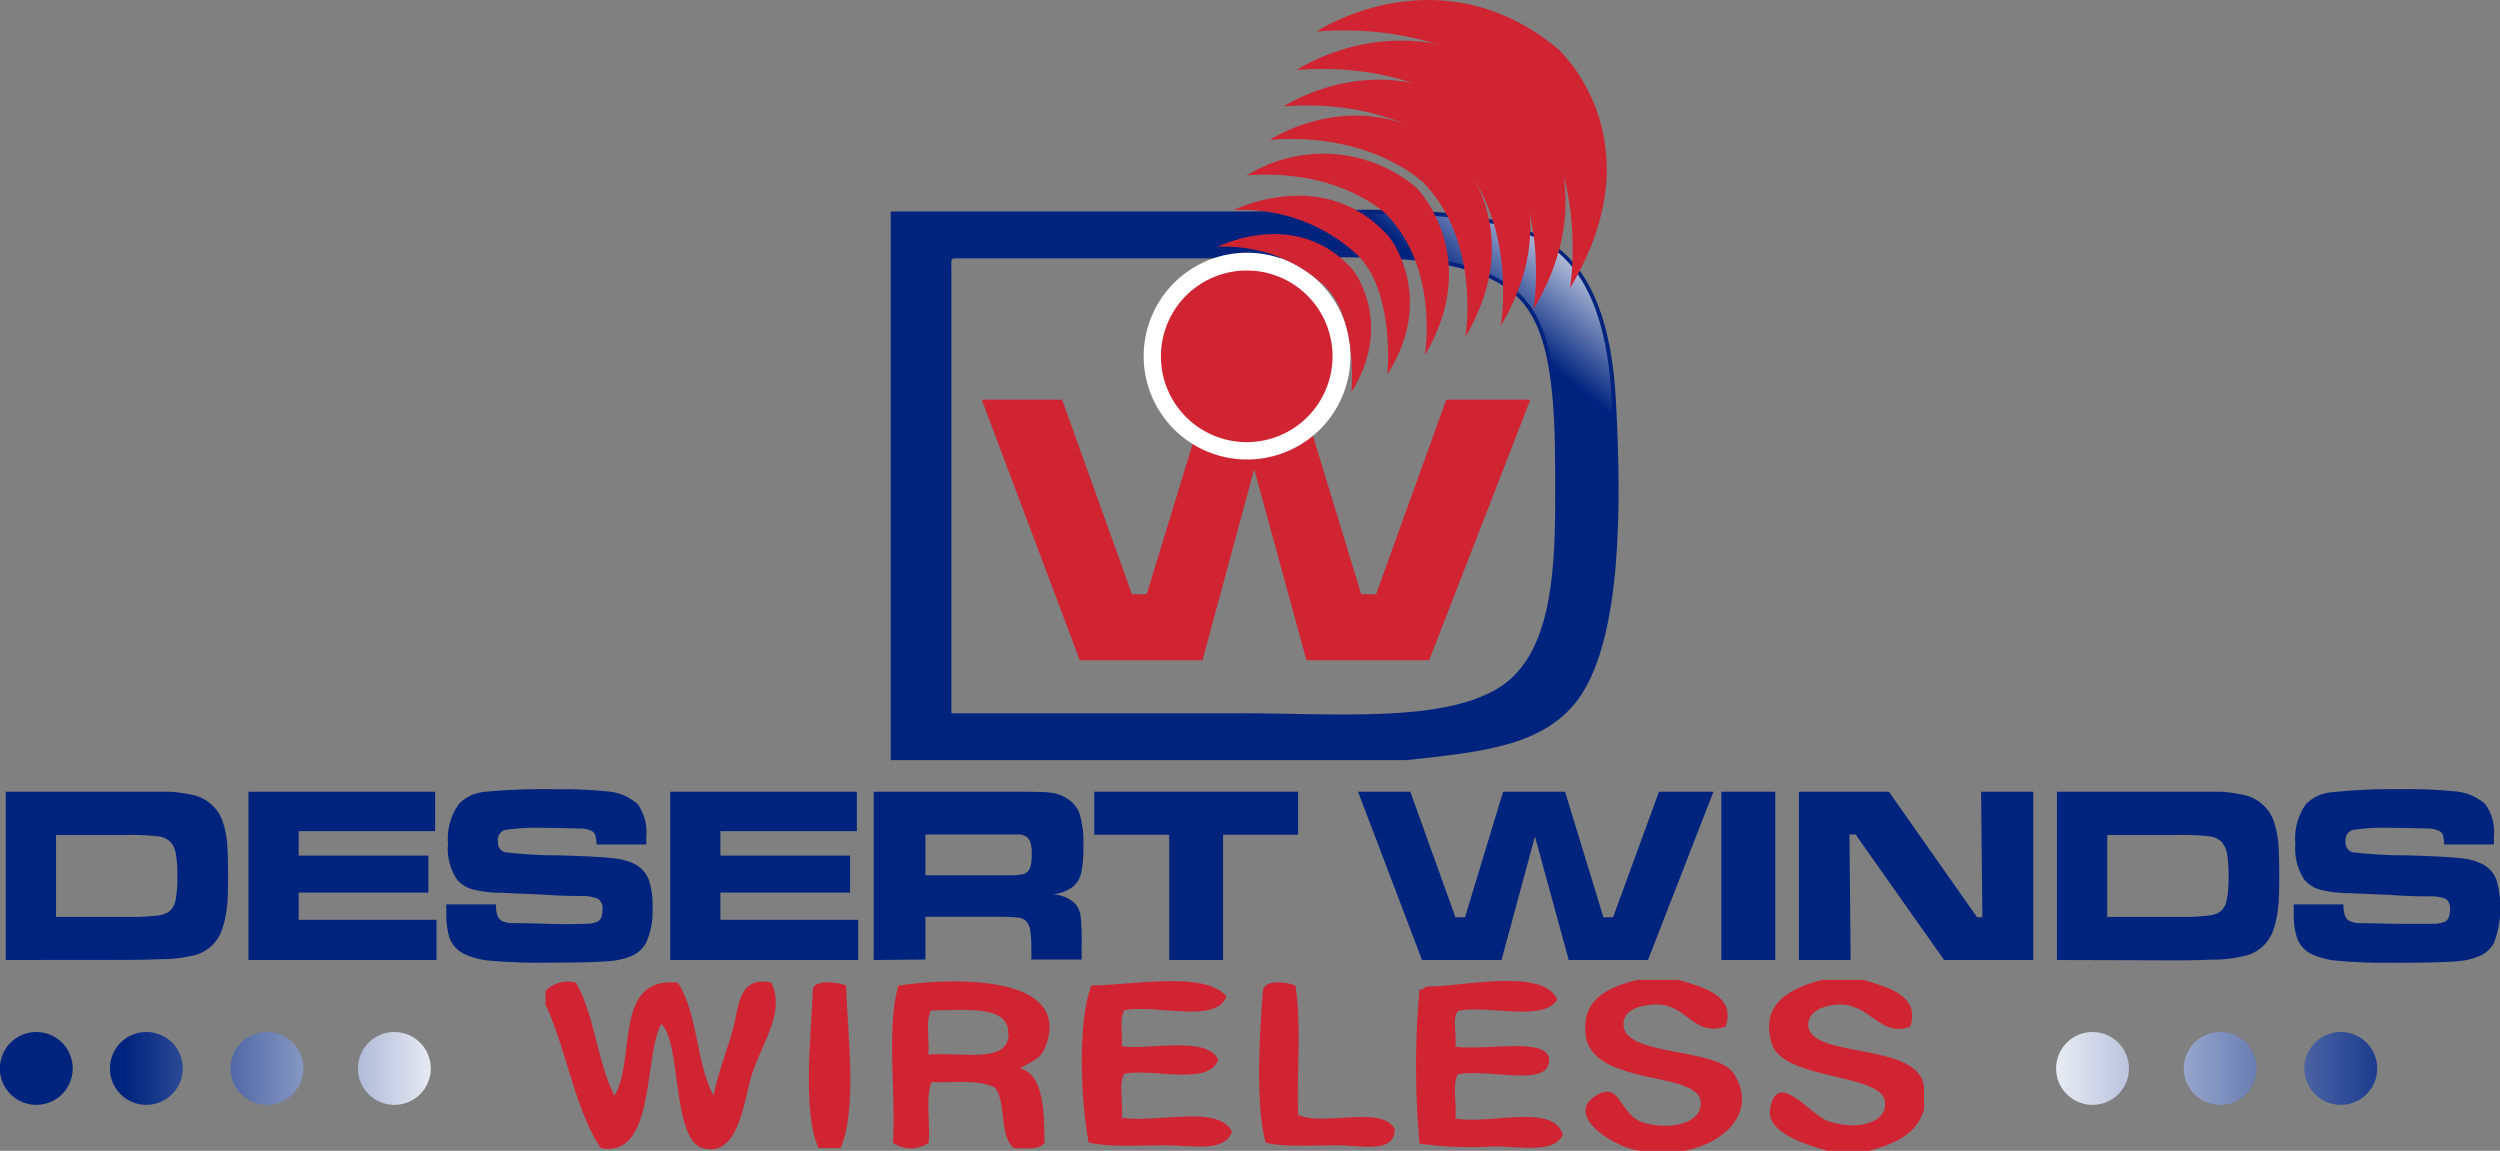 <svg xmlns="http://www.w3.org/2000/svg" xmlns:xlink="http://www.w3.org/1999/xlink" viewBox="0 0 217.63 100.18"><rect x="0" y="0" width="217.63" height="100.18" fill="#808080" stroke="none"/><defs><style>.cls-1,.cls-9{fill:#d02433;}.cls-1,.cls-10,.cls-11,.cls-12{fill-rule:evenodd;}.cls-10,.cls-2{fill:#00237e;}.cls-3{fill:url(#linear-gradient);}.cls-4{fill:url(#linear-gradient-2);}.cls-5{fill:url(#linear-gradient-3);}.cls-6{fill:url(#linear-gradient-5);}.cls-7{fill:url(#linear-gradient-6);}.cls-8{fill:url(#linear-gradient-7);}.cls-11{fill:url(#linear-gradient-9);}.cls-12{fill:#fff;}</style><linearGradient id="linear-gradient" x1="40.29" y1="92.97" x2="10.83" y2="92.97" gradientUnits="userSpaceOnUse"><stop offset="0" stop-color="#fff"/><stop offset="1" stop-color="#00237e"/></linearGradient><linearGradient id="linear-gradient-2" x1="40.29" y1="92.97" x2="10.83" y2="92.97" xlink:href="#linear-gradient"/><linearGradient id="linear-gradient-3" x1="40.29" y1="92.97" x2="10.83" y2="92.97" xlink:href="#linear-gradient"/><linearGradient id="linear-gradient-5" x1="175.93" y1="92.97" x2="210.81" y2="92.97" xlink:href="#linear-gradient"/><linearGradient id="linear-gradient-6" x1="175.93" y1="92.97" x2="210.81" y2="92.97" xlink:href="#linear-gradient"/><linearGradient id="linear-gradient-7" x1="175.93" y1="92.97" x2="210.81" y2="92.97" xlink:href="#linear-gradient"/><linearGradient id="linear-gradient-9" x1="129.68" y1="12.5" x2="122.34" y2="21.5" xlink:href="#linear-gradient"/></defs><g id="Layer_2" data-name="Layer 2"><g id="Layer_1-2" data-name="Layer 1"><path class="cls-1" d="M142.53,85.3h3.6c2,.61,5.05,1.32,4.08,4.08-3,.92-3.32-2.23-6.48-1.92-1.56.15-2.37.72-2.4,1.68-.1,2.85,8.09,2,9.6,4.32,2.09,3.24-.71,6.07-4.32,6.72H143c-2.06,0-7-3-4.08-4.8,2.28-1.39,1.91,1.78,4.32,2.4s5-.07,4.8-1.92c-.17-1.54-3.43-1.76-5.76-2.4C140.71,93,138,92.3,138,89.62,137.93,87.9,138.67,86.2,142.53,85.3Z"/><path class="cls-1" d="M158.61,85.3h3.6c2,.61,5,1.32,4.08,4.08-2.65,1-3.55-2.21-6.48-1.92-1.08.1-2.36.57-2.4,1.68-.11,3.12,9.73,1.45,10.08,5.52v1.92c-.62,2.18-2.56,3-4.8,3.6h-3.6c-2.34-.64-5.31-1.73-5-3.6.52-3.58,3.5.44,5,1,2.71.91,5.23.12,5-1.68-.26-2.48-8.77-1.84-9.84-5C153.4,88.16,154.65,86.31,158.61,85.3Z"/><path class="cls-1" d="M47.49,87.46v-1.2a2.73,2.73,0,0,1,2.64-.72c1.63,2.77,1.86,6.93,3.36,9.84C55.41,92.17,53.34,85,59,85.54c1.73,2.59,1.6,7,3.12,9.84.29-1.67,1.13-3.83,1.68-5.76.5-1.75.4-4.74,3.36-4.08,1.18,2.62-.74,5.07-1.68,7.92-.69,2.08-1.11,7.42-4.32,6.48-2.68-.79-1.86-9.35-3.6-10.8C56,92,57.1,100.86,52.29,99.94,50,96.45,49.32,91.39,47.49,87.46Z"/><path class="cls-1" d="M73.65,85.78c.13,4.08,1,10.85-.48,14.16H71.25C69.82,96.72,70.62,90,70.77,86,71.15,85.26,72.92,85.51,73.65,85.78Z"/><path class="cls-1" d="M88.77,93c2.28.49,2.1,4.55,2.16,6.48-.42.62-1.59.48-2.64.48-1.34-1-.65-4-1.68-5.28-1.29-.71-3.57-.43-5.52-.48-.53,1.31-.11,3.57-.24,5.28a2.77,2.77,0,0,1-3.12,0c.28-4.44-.59-10,.48-13.68C83.53,85,93.57,85,90.93,91.3,90.58,92.14,89.84,92.42,88.77,93Zm-1-2.88c.18-2.6-3.37-2.2-6.72-2.16-.5.86-.12,2.59-.24,3.84C84,91.59,87.63,92.57,87.81,90.1Z"/><path class="cls-1" d="M106.77,86.74c-.93,2.43-6.06.66-8.88,1.2-.47.64-.14,2.1-.24,3.12,2,.44,7.45-1,8.4,1.2-.84,2.28-5.49.75-8.16,1.2-.55.8-.08,2.63-.24,3.84,3.1.49,8.37-1.17,9.6,1.2-.58,1.87-3.57,1.2-5.76,1.2-2.47,0-5,.18-6.72-.24-.67-3.53-1-10.53.24-13.68C98.38,85.8,104.89,84.46,106.77,86.74Z"/><path class="cls-1" d="M112.77,85.78c.54,3.3.1,7.58.24,11.28,2.24,1,7.26-.86,8.4,1.2.09,2.21-3,1.44-5,1.44-2.29,0-4.78.18-6.24-.24-.9-3.42-.52-9.4-.24-13.2C110.05,85.22,112,85.48,112.77,85.78Z"/><path class="cls-1" d="M135.57,87c-1.17,2-5.93.47-8.64,1-.55.57-.09,2.15-.24,3.12,2.89.35,8.21-.89,8.16,1.2-.06,2.36-5.07.7-7.92,1.2-.55.8-.09,2.63-.24,3.84,3,.58,8.57-1.38,9.36,1.44-.82,1.64-3.71,1-6,1a32.87,32.87,0,0,1-6.48-.24,75.41,75.41,0,0,1,0-13.44c.39.06.41-.23.72-.24C127.44,85.87,134.28,84.24,135.57,87Z"/><path class="cls-2" d="M.5,83.57V68.92H11.06c1.87,0,3.1,0,3.68,0a12.14,12.14,0,0,1,1.82.24,3.55,3.55,0,0,1,2.87,2.49,8.41,8.41,0,0,1,.33,1.66c.06.59.09,1.48.09,2.68s0,2.3-.1,3a8.43,8.43,0,0,1-.39,1.84,3.44,3.44,0,0,1-2.69,2.38,12.84,12.84,0,0,1-2.05.28c-.72,0-1.91.07-3.55.07Zm4.38-3.75H11.1a19.46,19.46,0,0,0,2.53-.11,2.21,2.21,0,0,0,1.14-.39,1.74,1.74,0,0,0,.52-1,10.14,10.14,0,0,0,.15-2,11.53,11.53,0,0,0-.13-2,2,2,0,0,0-.45-1,1.72,1.72,0,0,0-1.06-.51,19.78,19.78,0,0,0-2.74-.12H4.88Z"/><path class="cls-2" d="M21.63,68.92H37.88v3.43H26v2.13H37.29V77.7H26v2.37H38v3.5H21.63Z"/><path class="cls-2" d="M38.84,78.73h4.33c0,.72.14,1.18.44,1.39a1.94,1.94,0,0,0,.83.24c.34,0,1.41,0,3.22.06s3,0,3.4,0a2.57,2.57,0,0,0,.9-.17c.33-.13.49-.5.49-1.1a1,1,0,0,0-.35-.88A3.3,3.3,0,0,0,50.68,78c-.55,0-1.71,0-3.49-.13l-3.56-.15a10.27,10.27,0,0,1-2.48-.3,2.71,2.71,0,0,1-1.34-.82A4.79,4.79,0,0,1,39,73.43a5.13,5.13,0,0,1,1-3.5,3.58,3.58,0,0,1,2.21-1,51.09,51.09,0,0,1,6.06-.22,38.47,38.47,0,0,1,4.54.18A4.51,4.51,0,0,1,55.51,70a4.23,4.23,0,0,1,.75,2.83v.68H51.93a3,3,0,0,0-.11-.82.65.65,0,0,0-.31-.35,2.34,2.34,0,0,0-1-.22c-.48,0-1.51-.05-3.08-.05a18.32,18.32,0,0,0-3.46.18.88.88,0,0,0-.62,1,.84.84,0,0,0,.62.94,39.5,39.5,0,0,0,4.73.27c2.36.07,4,.16,4.74.26a5,5,0,0,1,1.91.55,2.64,2.64,0,0,1,1.13,1.32A6.88,6.88,0,0,1,56.8,79a6.62,6.62,0,0,1-.56,3.08,2.65,2.65,0,0,1-1.17,1.1,6.11,6.11,0,0,1-2.1.49c-1,.09-2.76.13-5.4.13a48.18,48.18,0,0,1-4.88-.17A6.5,6.5,0,0,1,40.32,83a2.61,2.61,0,0,1-1.15-1.25,6.54,6.54,0,0,1-.31-2.34Z"/><path class="cls-2" d="M58.34,68.92H74.59v3.43H62.71v2.13H74V77.7H62.71v2.37h12v3.5H58.34Z"/><path class="cls-2" d="M76.06,83.57V68.92H86.89c2.52,0,4,0,4.53.08a3.15,3.15,0,0,1,1.44.5A2.51,2.51,0,0,1,94,70.89a9,9,0,0,1,.31,2.79A10.26,10.26,0,0,1,94.12,76a2.25,2.25,0,0,1-.74,1.21,3.65,3.65,0,0,1-1.77.66,2.84,2.84,0,0,1,2,.81,2,2,0,0,1,.45,1,18.52,18.52,0,0,1,.1,2.49v1.36H89.78v-.78a11.64,11.64,0,0,0-.09-1.74,1.56,1.56,0,0,0-.34-.8,1.18,1.18,0,0,0-.68-.33,16,16,0,0,0-1.82-.07H80.56v3.72Zm4.5-7.37h6.28c1.08,0,1.72,0,1.93-.06A1.15,1.15,0,0,0,89.3,76a1,1,0,0,0,.4-.54,3.82,3.82,0,0,0,.11-1.1,3.28,3.28,0,0,0-.13-1.08.89.89,0,0,0-.46-.51,1.27,1.27,0,0,0-.55-.13c-.21,0-.83,0-1.84,0H80.56Z"/><path class="cls-2" d="M95.26,68.92H113v3.75h-6.53v10.9h-4.69V72.67H95.26Z"/><path class="cls-2" d="M118.22,68.92h4.55l3.93,10.93h.83l3.32-10.93h5.39l3.34,10.93h.84l4-10.93h4.74l-5.7,14.65h-6.9l-2.94-10.76-2.91,10.76h-6.92Z"/><path class="cls-2" d="M149.85,68.92h4.69V83.57h-4.69Z"/><path class="cls-2" d="M156.6,68.92h7.83l7.68,10.93h.46l-.11-10.93H177V83.57h-7.76l-7.71-10.93H161l.1,10.93H156.6Z"/><path class="cls-2" d="M179.06,83.57V68.92h10.55c1.88,0,3.11,0,3.69,0a12.31,12.31,0,0,1,1.82.24A3.56,3.56,0,0,1,198,71.69a8.41,8.41,0,0,1,.33,1.66c.05.59.08,1.48.08,2.68s0,2.3-.1,3a8.44,8.44,0,0,1-.38,1.84,3.47,3.47,0,0,1-2.7,2.38,12.87,12.87,0,0,1-2,.28c-.72,0-1.91.07-3.56.07Zm4.38-3.75h6.22a19.56,19.56,0,0,0,2.53-.11,2.21,2.21,0,0,0,1.14-.39,1.74,1.74,0,0,0,.52-1,10.14,10.14,0,0,0,.15-2,11.53,11.53,0,0,0-.13-2,2.22,2.22,0,0,0-.45-1,1.74,1.74,0,0,0-1.06-.51,19.86,19.86,0,0,0-2.75-.12h-6.17Z"/><path class="cls-2" d="M199.67,78.73H204c0,.72.14,1.18.44,1.39a2,2,0,0,0,.84.24q.51,0,3.21.06c1.89,0,3,0,3.4,0a2.57,2.57,0,0,0,.9-.17c.33-.13.49-.5.49-1.1a1,1,0,0,0-.34-.88,3.39,3.39,0,0,0-1.43-.24c-.55,0-1.71,0-3.49-.13l-3.56-.15a10.18,10.18,0,0,1-2.47-.3,2.7,2.7,0,0,1-1.35-.82,4.79,4.79,0,0,1-.82-3.16,5.13,5.13,0,0,1,.94-3.5,3.6,3.6,0,0,1,2.21-1A51.3,51.3,0,0,1,209,68.7a38.7,38.7,0,0,1,4.54.18A4.56,4.56,0,0,1,216.35,70a4.23,4.23,0,0,1,.75,2.83c0,.12,0,.35,0,.68h-4.33a3.61,3.61,0,0,0-.1-.82.72.72,0,0,0-.32-.35,2.34,2.34,0,0,0-1-.22c-.48,0-1.51-.05-3.08-.05a18.32,18.32,0,0,0-3.46.18.89.89,0,0,0-.62,1,.85.85,0,0,0,.62.94,39.5,39.5,0,0,0,4.73.27c2.37.07,4,.16,4.75.26a5,5,0,0,1,1.9.55,2.6,2.6,0,0,1,1.13,1.32,8.76,8.76,0,0,1-.22,5.5,2.65,2.65,0,0,1-1.17,1.1,6.11,6.11,0,0,1-2.09.49c-1,.09-2.77.13-5.4.13a48.28,48.28,0,0,1-4.89-.17,6.5,6.5,0,0,1-2.37-.61A2.54,2.54,0,0,1,200,81.76a6.5,6.5,0,0,1-.32-2.34Z"/><path class="cls-3" d="M6.33,93a3.17,3.17,0,1,1-3.17-3.16A3.17,3.17,0,0,1,6.33,93Z"/><path class="cls-4" d="M15.91,93a3.17,3.17,0,1,1-3.16-3.16A3.16,3.16,0,0,1,15.91,93Z"/><path class="cls-5" d="M26.41,93a3.17,3.17,0,1,1-3.16-3.16A3.16,3.16,0,0,1,26.41,93Z"/><path class="cls-3" d="M37.5,93a3.17,3.17,0,1,1-3.17-3.16A3.17,3.17,0,0,1,37.5,93Z"/><path class="cls-6" d="M185.33,93a3.17,3.17,0,1,1-3.17-3.16A3.17,3.17,0,0,1,185.33,93Z"/><path class="cls-7" d="M196.44,93a3.17,3.17,0,1,1-3.17-3.16A3.17,3.17,0,0,1,196.44,93Z"/><path class="cls-8" d="M206.94,93a3.17,3.17,0,1,1-3.17-3.16A3.17,3.17,0,0,1,206.94,93Z"/><path class="cls-6" d="M216.5,93a3.17,3.17,0,1,1-3.17-3.16A3.17,3.17,0,0,1,216.5,93Z"/><path class="cls-9" d="M85.46,34.79h7l6.08,16.94h1.28L105,34.79h8.33l5.17,16.94h1.29l6.11-16.94h7.32l-8.81,22.69H113.73l-4.55-16.64-4.5,16.64H94Z"/><path class="cls-10" d="M77.54,18.41h30c9.71,0,21.62-1.1,27.36,2.64,3.82,2.48,5.41,7.44,5.76,13.68.49,8.93.57,20.52-3.12,25.92-3,4.36-8.74,4.82-15.12,5.52H77.54Zm5.28,4.8V62.09h25c8.45,0,17.56.84,22.56-2.16,4.39-2.64,5-9.21,5-16.08,0-6.35.16-13.7-2.64-17.28-4-5.16-15.47-4.08-24.72-4.08h-25C82.78,22.53,82.8,22.87,82.82,23.21Z"/><path class="cls-11" d="M113,18.69l-5.5.08H77.9v47h44.52l.7-.08c6.09-.66,11.35-1.23,14.12-5.29,2.64-3.85,3.31-10.93,3.31-17.72,0-2.79-.11-5.52-.25-8-.38-6.81-2.21-11.19-5.6-13.4C130.11,18.36,121.43,18.53,113,18.69ZM82.45,23c0-.35.08-.78.56-.85h25l4.13-.05c8.51-.14,17.31-.28,20.87,4.27,2.74,3.49,2.73,10.41,2.72,16.51v1c0,6.88-.63,13.63-5.21,16.39-4.19,2.51-11,2.39-18.14,2.26l-4.61,0H82.46V23.21C82.46,23.14,82.45,23.06,82.45,23Z"/><path class="cls-12" d="M117.56,31a9,9,0,1,1-9-9A9,9,0,0,1,117.56,31Z"/><path class="cls-1" d="M116,31a7.47,7.47,0,1,1-7.47-7.45A7.46,7.46,0,0,1,116,31Z"/><path class="cls-1" d="M106,21.49s6.87-3.53,11.77,2c0,0,3.65,4.59-.13,10.65,0,0,.62-6.37-2.29-9.22A12.71,12.71,0,0,0,106,21.49Z"/><path class="cls-1" d="M107.4,18.29s7.89-4,13.51,2.31c0,0,4.2,5.18-.14,12,0,0,.71-7.21-2.63-10.43A14.74,14.74,0,0,0,107.4,18.29Z"/><path class="cls-1" d="M108.55,15.27a12.62,12.62,0,0,1,14.74,1.05s5.88,5.94.74,14.61c0,0,1.3-7.49-3.34-12.26C120.69,18.67,116.66,14.65,108.55,15.27Z"/><path class="cls-1" d="M110.55,12.17s8.16-5.44,16.19,1.16c0,0,6.46,6.53.82,16,0,0,1.43-8.23-3.68-13.47C123.88,15.91,119.46,11.49,110.55,12.17Z"/><path class="cls-1" d="M111.75,9.26s9.06-6,18,1.28c0,0,7.17,7.24.9,17.81,0,0,1.59-9.13-4.07-14.94C126.54,13.41,121.64,8.5,111.75,9.26Z"/><path class="cls-1" d="M112.87,6.09s9.9-6.6,19.62,1.4c0,0,7.83,7.91,1,19.45,0,0,1.73-10-4.45-16.32C129,10.62,123.67,5.26,112.87,6.09Z"/><path class="cls-1" d="M114.61,2.74s10.6-7.07,21,1.5c0,0,8.84,7.9,1.06,20.84,0,0,1.85-10.68-4.77-17.48C131.92,7.6,126.18,1.86,114.61,2.74Z"/></g></g></svg>